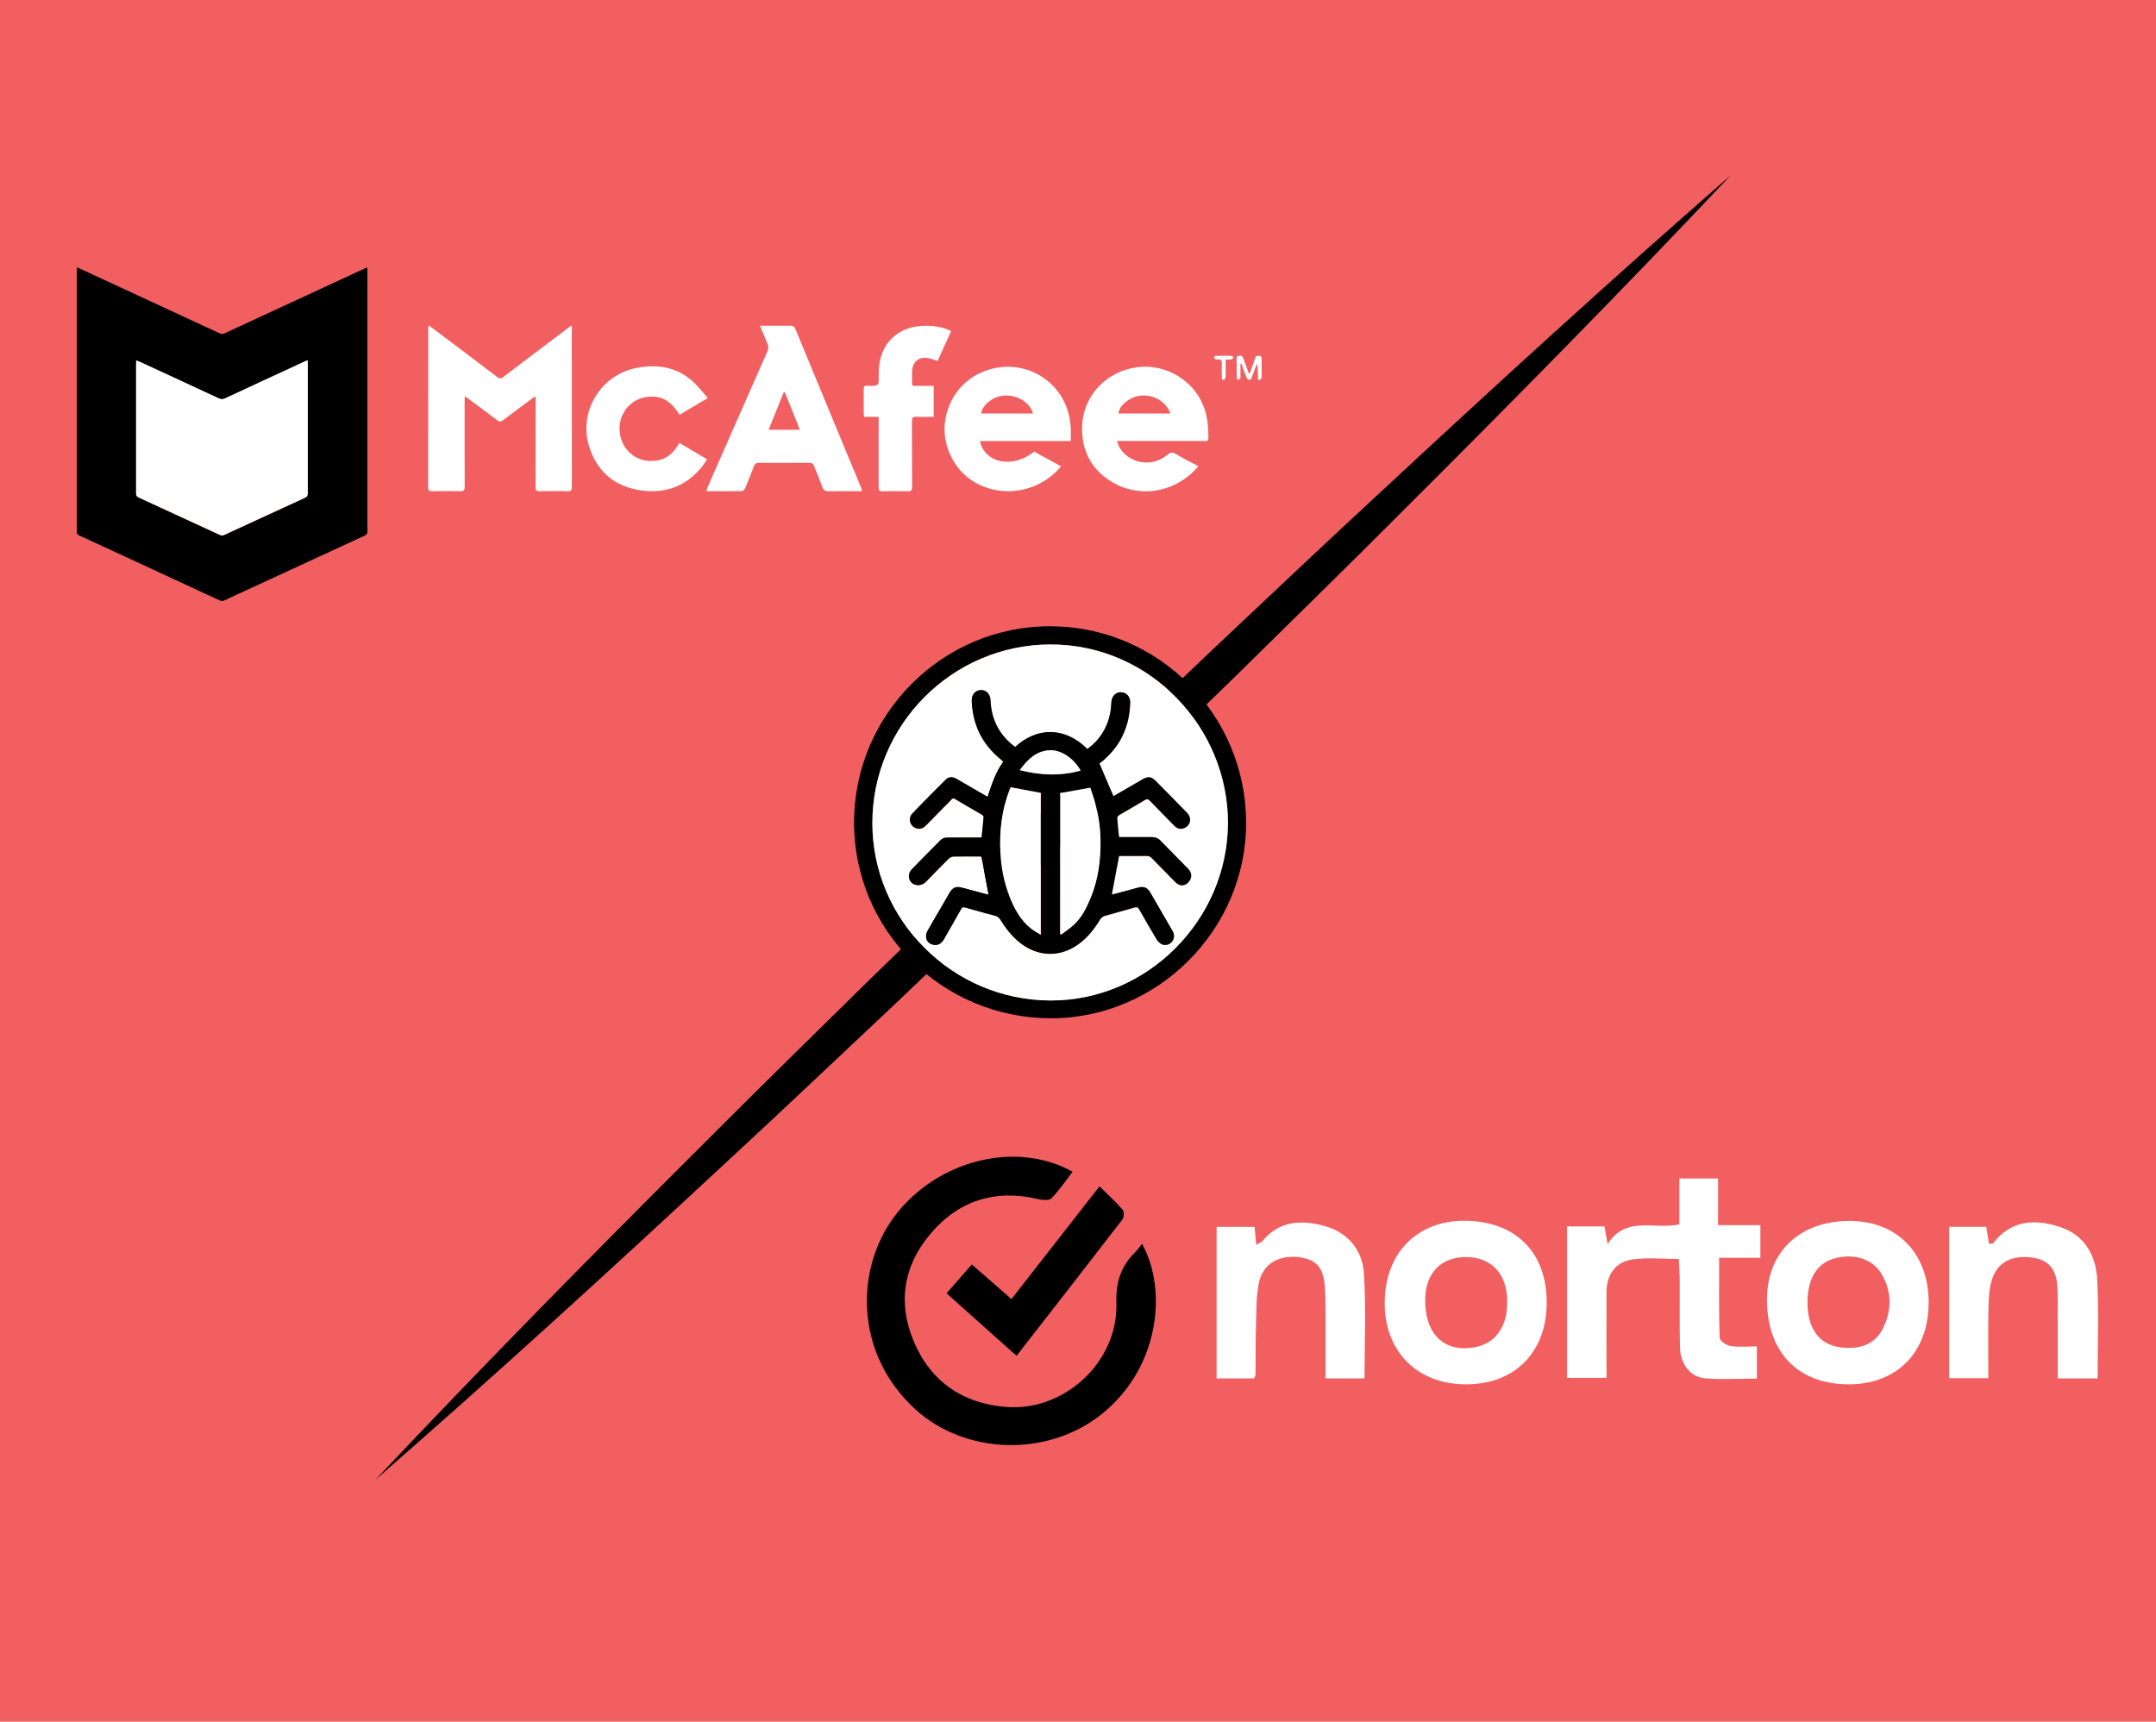 <?xml version="1.0" encoding="UTF-8"?>
<svg id="Layer_1" data-name="Layer 1" xmlns="http://www.w3.org/2000/svg" version="1.1" viewBox="0 0 310.53 248">
  <defs>
    <style>
      .cls-1 {
        fill: #000;
      }

      .cls-1, .cls-2, .cls-3 {
        stroke-width: 0px;
      }

      .cls-2 {
        fill: #fff;
      }

      .cls-3 {
        fill: #f15f61;
      }
    </style>
  </defs>
  <rect class="cls-3" width="310.53" height="248"/>
  <g>
    <path class="cls-1" d="M164.49,179.17c3.69,6.66,2.52,17.85-5.81,24.53-7.83,6.27-19.69,5.83-26.83-.68-8.72-7.94-8.74-20.07-3.07-27.73,6-8.1,17.49-11.11,25.71-6.5-1.01,1.31-1.92,2.66-3.03,3.81-.33.34-1.27.28-1.87.14-6.24-1.49-11.53.18-15.62,5.04-3.88,4.61-4.7,9.96-2.34,15.5,2.45,5.77,7.07,8.9,13.29,9.39,8.38.66,16.12-6.48,15.87-14.93-.09-3.02.63-5.29,2.67-7.32.34-.33.61-.73,1.04-1.26Z"/>
    <path class="cls-2" d="M225.69,176.66h5.41c.13.76.26,1.47.44,2.55,2.65-4.16,6.72-2.03,10.34-2.85v-6.6h5.57v6.72h6.1v4.7h-5.94c0,4.01-.05,7.77.07,11.53.01.43.97,1.09,1.56,1.18,1.2.19,2.44.06,3.8.06v4.64c-2.58,0-5.05.16-7.5-.05-2.08-.18-3.51-2.06-3.57-4.4-.08-3.24-.02-6.48-.04-9.72,0-.96-.08-1.92-.13-3.07-2.27,0-4.48-.23-6.61.06-2.48.34-3.78,2.15-3.8,4.67-.03,4.07,0,8.13,0,12.4h-5.69v-21.83Z"/>
    <path class="cls-2" d="M277.78,187.69c-.02,7.12-4.6,11.76-11.58,11.72-7.3-.04-11.73-4.68-11.7-12.28.02-6.79,4.7-11.24,11.84-11.26,6.9-.03,11.47,4.69,11.45,11.82ZM260.33,187.61c0,3.66,1.6,5.96,4.5,6.43,2.85.46,5.12-.33,6.27-2.49,1.4-2.65,1.44-5.46-.11-8.06-1.35-2.26-4.17-3.01-6.98-2.15-2.36.72-3.67,2.96-3.68,6.27Z"/>
    <path class="cls-2" d="M222.77,187.74c-.05,7.1-4.63,11.69-11.65,11.67-7.08-.02-11.77-4.81-11.68-11.91.09-7.1,4.77-11.76,11.7-11.65,7.26.12,11.69,4.64,11.63,11.89ZM211.11,181.08c-3.63,0-5.86,2.39-5.84,6.26.02,4.33,2.15,6.89,5.71,6.87,3.87-.03,6.14-2.52,6.11-6.73-.02-4-2.27-6.4-5.98-6.4Z"/>
    <path class="cls-2" d="M190.91,198.57c0-2.45,0-4.79,0-7.12,0-1.93.02-3.87-.07-5.8-.15-3.08-1.25-4.3-3.94-4.57-2.83-.28-5.05,1.05-5.59,3.75-.4,2.01-.35,4.11-.41,6.17-.07,2.34-.04,4.69-.07,7.04,0,.12-.09.25-.2.52h-5.4v-21.83h5.47c.07.78.14,1.57.23,2.55.36-.19.7-.27.88-.49,2.41-2.93,5.57-3.1,8.86-2.22,3.41.92,5.54,3.42,5.77,6.82.33,5,.09,10.03.09,15.17h-5.62Z"/>
    <path class="cls-2" d="M302.12,198.56h-5.74c0-2.6,0-5.06,0-7.53,0-1.79.02-3.59-.04-5.38-.09-2.71-1.16-4.08-3.39-4.46-2.97-.5-5.19.52-6.02,3.05-.42,1.28-.5,2.7-.53,4.06-.07,3.36-.02,6.73-.02,10.23h-5.64v-21.81h5.35c.12.8.25,1.6.38,2.44.26-.03.54.02.62-.09,2.55-3.31,5.94-3.51,9.52-2.36,3.58,1.15,5.26,4.04,5.45,7.56.25,4.67.06,9.36.06,14.28Z"/>
    <path class="cls-1" d="M146.42,195.31c-3.43-3.07-6.65-5.94-10.09-9.01,1.21-1.38,2.36-2.69,3.64-4.16,1.9,1.66,3.7,3.23,5.71,4.99,4.17-5.34,8.3-10.63,12.68-16.24,1.2,1.19,2.34,2.22,3.34,3.37.23.27.2,1.09-.04,1.4-4.99,6.49-10.02,12.94-15.24,19.64Z"/>
  </g>
  <g>
    <g>
      <path class="cls-2" d="M82.36,46.87c0,.61,0,1.12,0,1.62,0,7.22,0,14.43.01,21.65,0,.49-.13.63-.62.62-1.34-.03-2.68-.03-4.01,0-.45,0-.61-.11-.61-.59.02-4.1.01-8.2.02-12.3,0-.22,0-.43,0-.77-.25.15-.4.23-.54.33-1.4,1.04-2.81,2.07-4.19,3.13-.3.23-.51.21-.79-.01-1.39-1.06-2.79-2.09-4.19-3.13-.13-.1-.26-.19-.49-.35-.01.31-.03.5-.03.69,0,4.12-.01,8.23.01,12.35,0,.52-.15.66-.66.65-1.34-.03-2.68-.02-4.01,0-.42,0-.59-.1-.59-.56.01-7.61.01-15.21.01-22.82,0-.15.02-.29.03-.53.5.37.95.69,1.39,1.02,2.84,2.14,5.68,4.28,8.51,6.44.33.25.53.25.87,0,3.15-2.4,6.32-4.78,9.48-7.17.1-.08.22-.14.41-.26Z"/>
      <path class="cls-2" d="M124.18,70.73c-.23.01-.4.03-.57.03-1.42,0-2.85-.02-4.27,0-.48,0-.72-.13-.89-.59-.37-1.03-.82-2.04-1.21-3.07-.12-.33-.3-.43-.64-.43-2.44.01-4.88,0-7.32,0-.35,0-.55.1-.68.45-.41,1.08-.83,2.15-1.28,3.21-.08.18-.31.4-.47.41-1.64.03-3.29.02-4.93.01-.05,0-.1-.02-.21-.06.24-.57.47-1.12.71-1.67,2.7-6.14,5.4-12.27,8.11-18.4.18-.41.18-.75,0-1.15-.37-.81-.69-1.64-1.07-2.55,1.02,0,1.93,0,2.84,0,.51,0,1.02.03,1.52,0,.4-.03.59.11.75.49,2.06,5.01,4.14,10.01,6.21,15.02,1.06,2.56,2.13,5.13,3.19,7.69.08.18.13.37.21.62ZM115.21,61.92c-.75-1.87-1.46-3.65-2.17-5.43-.05,0-.1,0-.15,0-.72,1.79-1.44,3.57-2.19,5.42h4.51Z"/>
      <path class="cls-2" d="M160.89,63.52c.28,1.05.83,1.74,1.61,2.28,1.73,1.19,4.01,1.09,5.66-.3.44-.37.73-.39,1.22-.1,1.02.62,2.1,1.16,3.22,1.76-.18.21-.31.37-.45.52-3.3,3.4-8.32,4.11-12.27,1.58-2.85-1.83-4.15-4.58-4.02-7.95.17-4.36,3.54-7.82,7.89-8.41,3.98-.54,8.01,1.73,9.54,5.47.63,1.53.77,3.15.75,4.79,0,.31-.16.36-.42.36-.85,0-1.69,0-2.54,0-3.2,0-6.4,0-9.6,0-.16,0-.33,0-.59,0ZM168.58,59.56c-.68-1.8-2.54-2.82-4.47-2.54-1.5.22-2.93,1.42-3.01,2.54h7.48Z"/>
      <path class="cls-2" d="M141.14,63.53c.71,3.24,4.74,3.99,7.81,1.53,1.26.69,2.53,1.38,3.89,2.12-.26.28-.47.51-.69.73-3.23,3.2-8.32,3.77-12.07,1.37-2.94-1.89-4.55-5.62-3.89-9.03.73-3.76,3.41-6.43,7.04-7.21,5.39-1.16,10.87,2.68,11,8.88.01.51,0,1.01,0,1.61-2.2,0-4.38,0-6.56,0s-4.32,0-6.54,0ZM148.79,59.56c-.47-1.61-2.29-2.71-4.17-2.57-1.58.11-3.1,1.28-3.31,2.57h7.48Z"/>
      <path class="cls-2" d="M101.95,57.33c-1.45.86-2.74,1.62-4.08,2.42-.94-1.56-2.14-2.65-4.04-2.62-1.29.02-2.42.46-3.33,1.4-1.8,1.86-1.67,5.02.27,6.75,1.12.99,2.45,1.28,3.89,1.05,1.5-.23,2.44-1.23,3.19-2.53,1.32.79,2.61,1.55,3.99,2.36-.31.44-.56.87-.88,1.25-2.4,2.83-5.48,3.8-9.07,3.16-3.44-.61-5.78-2.64-6.93-5.93-1.82-5.2,1.52-10.76,6.97-11.69,2.89-.5,5.58-.04,7.83,1.97.77.69,1.4,1.54,2.18,2.41Z"/>
      <path class="cls-2" d="M126.56,60.04h-2.09c-.03-.14-.07-.25-.07-.37,0-1.22,0-2.44,0-3.66,0-.32.1-.47.44-.44.34.02.68,0,1.02,0q.7,0,.7-.68c0-.39,0-.78,0-1.17.01-4.18,2.74-6.86,6.92-6.79,1.43.02,2.61.27,3.51.78-.65,1.42-1.29,2.84-1.96,4.3-.35-.12-.66-.25-.98-.34-1.6-.47-2.69.34-2.69,2.01,0,.36,0,.71,0,1.07,0,.95-.06.82.81.83.76,0,1.52,0,2.31,0v4.46c-.83,0-1.66.03-2.48-.01-.52-.03-.65.15-.65.65.02,3.15,0,6.3.02,9.45,0,.47-.11.66-.62.64-1.22-.04-2.44-.03-3.66,0-.43,0-.54-.15-.54-.56.01-3.17,0-6.33,0-9.5,0-.2,0-.4,0-.67Z"/>
      <path class="cls-2" d="M178.66,52.42c0,.53,0,1.06,0,1.59,0,.15.03.32-.01.45-.04.11-.17.19-.26.28-.09-.09-.26-.19-.26-.28-.02-1.05-.01-2.09-.01-3.12.73-.2.8-.17,1.02.45.24.68.49,1.35.73,2.02h.13c.25-.71.49-1.42.75-2.13.05-.14.11-.34.21-.38.18-.07.41-.07.59-.01.09.03.15.27.16.42.01.86.02,1.73,0,2.59,0,.15-.14.4-.25.42-.36.07-.27-.25-.28-.45-.01-.61,0-1.21-.12-1.86-.06.13-.14.26-.19.4-.21.55-.4,1.12-.62,1.66-.05.11-.21.26-.31.25-.13-.01-.31-.14-.36-.26-.28-.68-.52-1.38-.78-2.07-.05,0-.1.01-.14.02Z"/>
      <path class="cls-2" d="M176.54,51.79c0,.87.01,1.66-.01,2.45,0,.17-.14.46-.25.48-.39.07-.29-.27-.3-.48-.01-.61-.03-1.22,0-1.83.03-.47-.1-.71-.61-.63-.08.01-.19.03-.25,0-.11-.07-.23-.17-.26-.28-.02-.06.14-.24.22-.24.78-.02,1.55-.02,2.33,0,.08,0,.23.19.22.25-.03.11-.16.24-.26.26-.25.04-.5.01-.84.01Z"/>
    </g>
    <g>
      <path class="cls-1" d="M11.06,38.52c.19.07.32.11.44.17,6.7,3.1,13.41,6.2,20.11,9.31.25.12.46.14.72.02,5.76-2.67,11.53-5.34,17.29-8,.88-.41,1.75-.82,2.63-1.22.19-.09.39-.17.64-.29.01.2.03.34.03.48,0,12.51,0,25.02,0,37.53,0,.33-.09.5-.4.64-6.05,2.78-12.1,5.58-18.14,8.37-.68.32-1.37.62-2.04.95-.25.13-.46.12-.72,0-4.48-2.08-8.97-4.15-13.45-6.23-2.25-1.04-4.51-2.09-6.77-3.12-.27-.12-.34-.28-.34-.55,0-12.52,0-25.05,0-37.57,0-.14,0-.28,0-.49ZM44.31,51.92c-.19.08-.32.12-.45.18-3.81,1.76-7.63,3.53-11.44,5.3-.32.15-.58.14-.9,0-3.8-1.77-7.6-3.53-11.4-5.28-.15-.07-.31-.11-.49-.18,0,.19-.02.31-.02.43,0,6.25,0,12.49,0,18.74,0,.31.12.45.38.57,3.92,1.8,7.83,3.61,11.74,5.41.14.07.37.06.52,0,3.89-1.79,7.78-3.59,11.67-5.37.32-.15.42-.32.42-.67-.01-6.21,0-12.41,0-18.62,0-.14-.01-.28-.02-.49Z"/>
      <path class="cls-2" d="M44.31,51.92c0,.2.02.35.02.49,0,6.21,0,12.41,0,18.62,0,.35-.11.52-.42.67-3.89,1.79-7.78,3.59-11.67,5.37-.15.07-.37.07-.52,0-3.92-1.8-7.83-3.61-11.74-5.41-.26-.12-.39-.26-.38-.57,0-6.25,0-12.49,0-18.74,0-.12.01-.24.02-.43.19.07.34.11.49.18,3.8,1.76,7.61,3.51,11.4,5.28.32.15.58.16.9,0,3.81-1.78,7.62-3.54,11.44-5.3.13-.06.26-.11.45-.18Z"/>
    </g>
  </g>
  <path class="cls-1" d="M249.23,25.29c-15.49,16.45-31.35,32.52-47.34,48.46-7.96,8-16.05,15.87-24.08,23.8l-24.29,23.59-24.49,23.38c-8.23,7.72-16.4,15.51-24.7,23.16-16.53,15.37-33.2,30.6-50.23,45.45,15.49-16.46,31.34-32.53,47.33-48.47,7.96-8.01,16.05-15.87,24.08-23.8l24.29-23.58,24.49-23.37c8.23-7.72,16.4-15.51,24.7-23.16,16.53-15.37,33.2-30.6,50.23-45.46Z"/>
  <g>
    <path class="cls-1" d="M123.01,118.46c.02-15.57,12.75-28.29,28.28-28.25,15.57.04,28.16,12.72,28.19,28.28.03,15.45-12.81,28.28-28.27,28.19-15.58-.09-28.22-12.7-28.2-28.22ZM125.65,118.56c0,14.01,11.56,25.49,25.61,25.55,13.98.06,25.54-11.59,25.6-25.52.05-13.68-11.09-25.77-25.56-25.76-14.12.01-25.66,11.56-25.65,25.72Z"/>
    <path class="cls-2" d="M125.65,118.56c0-14.16,11.54-25.71,25.65-25.72,14.46-.01,25.61,12.08,25.56,25.76-.06,13.93-11.62,25.58-25.6,25.52-14.05-.06-25.61-11.55-25.61-25.55ZM141.37,120.66c-1.2,0-2.4,0-3.61,0-2.2,0-1.74-.18-3.27,1.36-1.06,1.07-2.12,2.13-3.16,3.22-.76.79-.44,2,.58,2.24.58.14,1.09-.07,1.51-.5,1.07-1.1,2.14-2.2,3.23-3.28.17-.17.47-.3.71-.3,1.21-.03,2.42-.01,3.63-.01.16,0,.31.02.37.02.35,1.87.69,3.67,1.03,5.48-.08-.02-.19-.04-.3-.06-1.18-.31-2.36-.63-3.54-.95-.86-.23-1.34-.03-1.79.75-.14.24-.28.48-.42.72-.92,1.58-1.84,3.16-2.74,4.75-.52.92-.06,1.9.96,2.01.64.07,1.08-.27,1.39-.81.82-1.45,1.65-2.89,2.47-4.34.14-.26.27-.33.57-.24,1.49.43,2.99.82,4.47,1.25.23.07.47.28.6.49.74,1.2,1.59,2.31,2.68,3.22,2.65,2.2,5.91,2.31,8.66.3,1.29-.94,2.24-2.18,3.06-3.53.13-.22.4-.42.65-.5,1.42-.42,2.86-.78,4.28-1.21.38-.11.54-.01.72.31.81,1.44,1.63,2.87,2.48,4.28.17.28.43.54.72.69.48.25,1.09.08,1.44-.3.4-.44.46-1.03.14-1.59-1.06-1.84-2.12-3.67-3.19-5.51-.45-.77-.93-.97-1.8-.74-1.09.29-2.17.59-3.26.88-.19.05-.39.09-.51.12.35-1.87.7-3.7,1.05-5.57,1.29,0,2.63.01,3.97,0,.32,0,.54.1.76.33,1.12,1.16,2.26,2.32,3.4,3.46.66.67,1.51.57,2.03-.22.37-.57.3-1.19-.23-1.73-1.32-1.36-2.66-2.7-3.98-4.06-.34-.35-.75-.49-1.23-.49-1.4,0-2.81,0-4.21,0-.17,0-.35,0-.52,0-.1-.97-.2-1.88-.26-2.78,0-.13.17-.33.31-.41,1.22-.73,2.46-1.42,3.67-2.15.32-.2.49-.14.74.11,1.15,1.2,2.33,2.38,3.49,3.57.37.38.79.58,1.32.4,1.03-.34,1.3-1.46.51-2.26-1.49-1.53-3-3.05-4.5-4.58-.6-.61-1.09-.68-1.84-.25-1.2.69-2.4,1.39-3.6,2.09-.24.14-.47.27-.65.37-.68-1.59-1.34-3.14-2.02-4.72.15-.12.37-.29.58-.47,2.53-2.21,3.81-5,3.86-8.35.01-.83-.58-1.44-1.35-1.44-.75,0-1.3.59-1.35,1.39-.04.57-.07,1.14-.19,1.7-.44,2.11-1.53,3.82-3.27,5.09-3.33-3.31-7.36-3.11-10.4-.3-.13-.09-.26-.18-.38-.28-2.02-1.66-3.07-3.81-3.17-6.42-.03-.9-.6-1.52-1.4-1.49-.81.03-1.35.66-1.31,1.57.13,3.45,1.52,6.26,4.21,8.44.11.09.21.19.34.3-1.14,1.53-1.68,3.3-2.27,5.06-.16-.09-.3-.17-.44-.25-1.34-.78-2.68-1.56-4.02-2.33-.6-.34-1.13-.33-1.58.12-1.62,1.62-3.23,3.23-4.81,4.89-.7.74-.28,1.93.72,2.15.54.12.95-.13,1.31-.5,1.19-1.21,2.38-2.43,3.57-3.64.15-.15.26-.3.53-.14,1.3.78,2.62,1.53,3.93,2.3.1.06.23.22.22.32-.08.97-.19,1.94-.3,2.97Z"/>
    <path class="cls-1" d="M141.37,120.66c.11-1.02.22-1.99.3-2.97,0-.1-.11-.26-.22-.32-1.31-.77-2.63-1.52-3.93-2.3-.27-.16-.38,0-.53.14-1.19,1.21-2.38,2.42-3.57,3.64-.36.37-.77.62-1.31.5-.99-.22-1.42-1.41-.72-2.15,1.57-1.66,3.19-3.28,4.81-4.89.45-.45.98-.46,1.58-.12,1.35.77,2.68,1.55,4.02,2.33.14.08.28.16.44.25.59-1.76,1.14-3.53,2.27-5.06-.12-.11-.23-.21-.34-.3-2.68-2.17-4.08-4.99-4.21-8.44-.03-.91.5-1.54,1.31-1.57.8-.03,1.36.59,1.4,1.49.1,2.61,1.15,4.76,3.17,6.42.12.1.26.19.38.28,3.05-2.81,7.07-3.01,10.4.3,1.74-1.28,2.84-2.98,3.27-5.09.11-.56.15-1.13.19-1.7.05-.8.6-1.39,1.35-1.39.77,0,1.36.6,1.35,1.44-.05,3.35-1.32,6.15-3.86,8.35-.21.18-.43.35-.58.47.67,1.58,1.34,3.13,2.02,4.72.17-.1.41-.23.65-.37,1.2-.7,2.4-1.39,3.6-2.09.75-.43,1.24-.36,1.84.25,1.5,1.52,3.01,3.04,4.5,4.58.78.81.52,1.93-.51,2.26-.53.17-.96-.03-1.32-.4-1.17-1.19-2.34-2.37-3.49-3.57-.24-.25-.41-.31-.74-.11-1.21.74-2.45,1.43-3.67,2.15-.14.08-.32.28-.31.41.06.91.16,1.81.26,2.78.17,0,.35,0,.52,0,1.4,0,2.81,0,4.21,0,.48,0,.89.14,1.23.49,1.32,1.36,2.66,2.7,3.98,4.06.53.54.6,1.16.23,1.73-.52.79-1.37.89-2.03.22-1.14-1.15-2.27-2.3-3.4-3.46-.22-.23-.44-.33-.76-.33-1.34.02-2.68,0-3.97,0-.35,1.87-.7,3.71-1.05,5.57.12-.03.32-.07.51-.12,1.09-.29,2.17-.59,3.26-.88.87-.23,1.35-.04,1.8.74,1.06,1.83,2.13,3.67,3.19,5.51.32.56.25,1.15-.14,1.59-.34.38-.96.55-1.44.3-.28-.15-.55-.41-.72-.69-.85-1.41-1.67-2.84-2.48-4.28-.18-.32-.34-.42-.72-.31-1.42.42-2.86.79-4.28,1.21-.25.07-.52.28-.65.5-.82,1.35-1.78,2.58-3.06,3.53-2.75,2.02-6,1.9-8.66-.3-1.1-.91-1.94-2.02-2.68-3.22-.13-.21-.37-.42-.6-.49-1.49-.44-2.99-.82-4.47-1.25-.3-.09-.43-.01-.57.24-.81,1.45-1.64,2.89-2.47,4.34-.31.54-.75.88-1.39.81-1.01-.11-1.48-1.09-.96-2.01.91-1.59,1.83-3.16,2.74-4.75.14-.24.28-.48.42-.72.46-.78.93-.98,1.79-.75,1.18.31,2.36.63,3.54.95.11.03.21.05.3.06-.34-1.81-.68-3.61-1.03-5.48-.06,0-.22-.02-.37-.02-1.21,0-2.42-.02-3.63.01-.24,0-.54.13-.71.3-1.09,1.08-2.16,2.18-3.23,3.28-.42.43-.92.63-1.51.5-1.03-.24-1.34-1.45-.58-2.24,1.04-1.09,2.1-2.15,3.16-3.22,1.53-1.54,1.07-1.35,3.27-1.36,1.2,0,2.41,0,3.61,0ZM145.58,113.41s-.02.01-.03.04c-.05.1-.09.21-.13.32-1.14,2.94-1.48,5.99-1.32,9.11.11,2.18.52,4.3,1.34,6.33.69,1.71,1.55,3.31,3.01,4.5.43.35.93.61,1.46.94v-20.43c-1.46-.27-2.88-.54-4.32-.81ZM152.69,114.24v20.28s.09.07.13.11c.61-.47,1.27-.89,1.83-1.41,1.15-1.06,1.83-2.44,2.42-3.86,1.11-2.68,1.47-5.5,1.43-8.37-.02-1.77-.29-3.51-.74-5.22-.21-.81-.5-1.6-.73-2.31-1.52.27-2.93.52-4.35.78ZM155.63,111c-.98-1.78-2.84-2.97-4.37-2.92-2.03.07-3.25,1.33-4.39,2.86,2.96.75,5.84.88,8.75.07Z"/>
    <path class="cls-2" d="M145.58,113.41c1.45.27,2.86.54,4.32.81v20.43c-.52-.33-1.03-.59-1.46-.94-1.46-1.19-2.33-2.79-3.01-4.5-.81-2.03-1.23-4.16-1.34-6.33-.16-3.12.18-6.18,1.32-9.11.04-.11.08-.21.13-.32.01-.03.04-.05.03-.04Z"/>
    <path class="cls-2" d="M152.69,114.24c1.42-.25,2.83-.51,4.35-.78.23.72.52,1.5.73,2.31.45,1.71.71,3.45.74,5.22.04,2.88-.32,5.69-1.43,8.37-.59,1.42-1.28,2.8-2.42,3.86-.56.52-1.22.94-1.83,1.41-.04-.04-.09-.07-.13-.11v-20.28Z"/>
    <path class="cls-2" d="M155.63,111c-2.91.81-5.79.68-8.75-.07,1.14-1.52,2.36-2.79,4.39-2.86,1.53-.05,3.39,1.14,4.37,2.92Z"/>
  </g>
</svg>